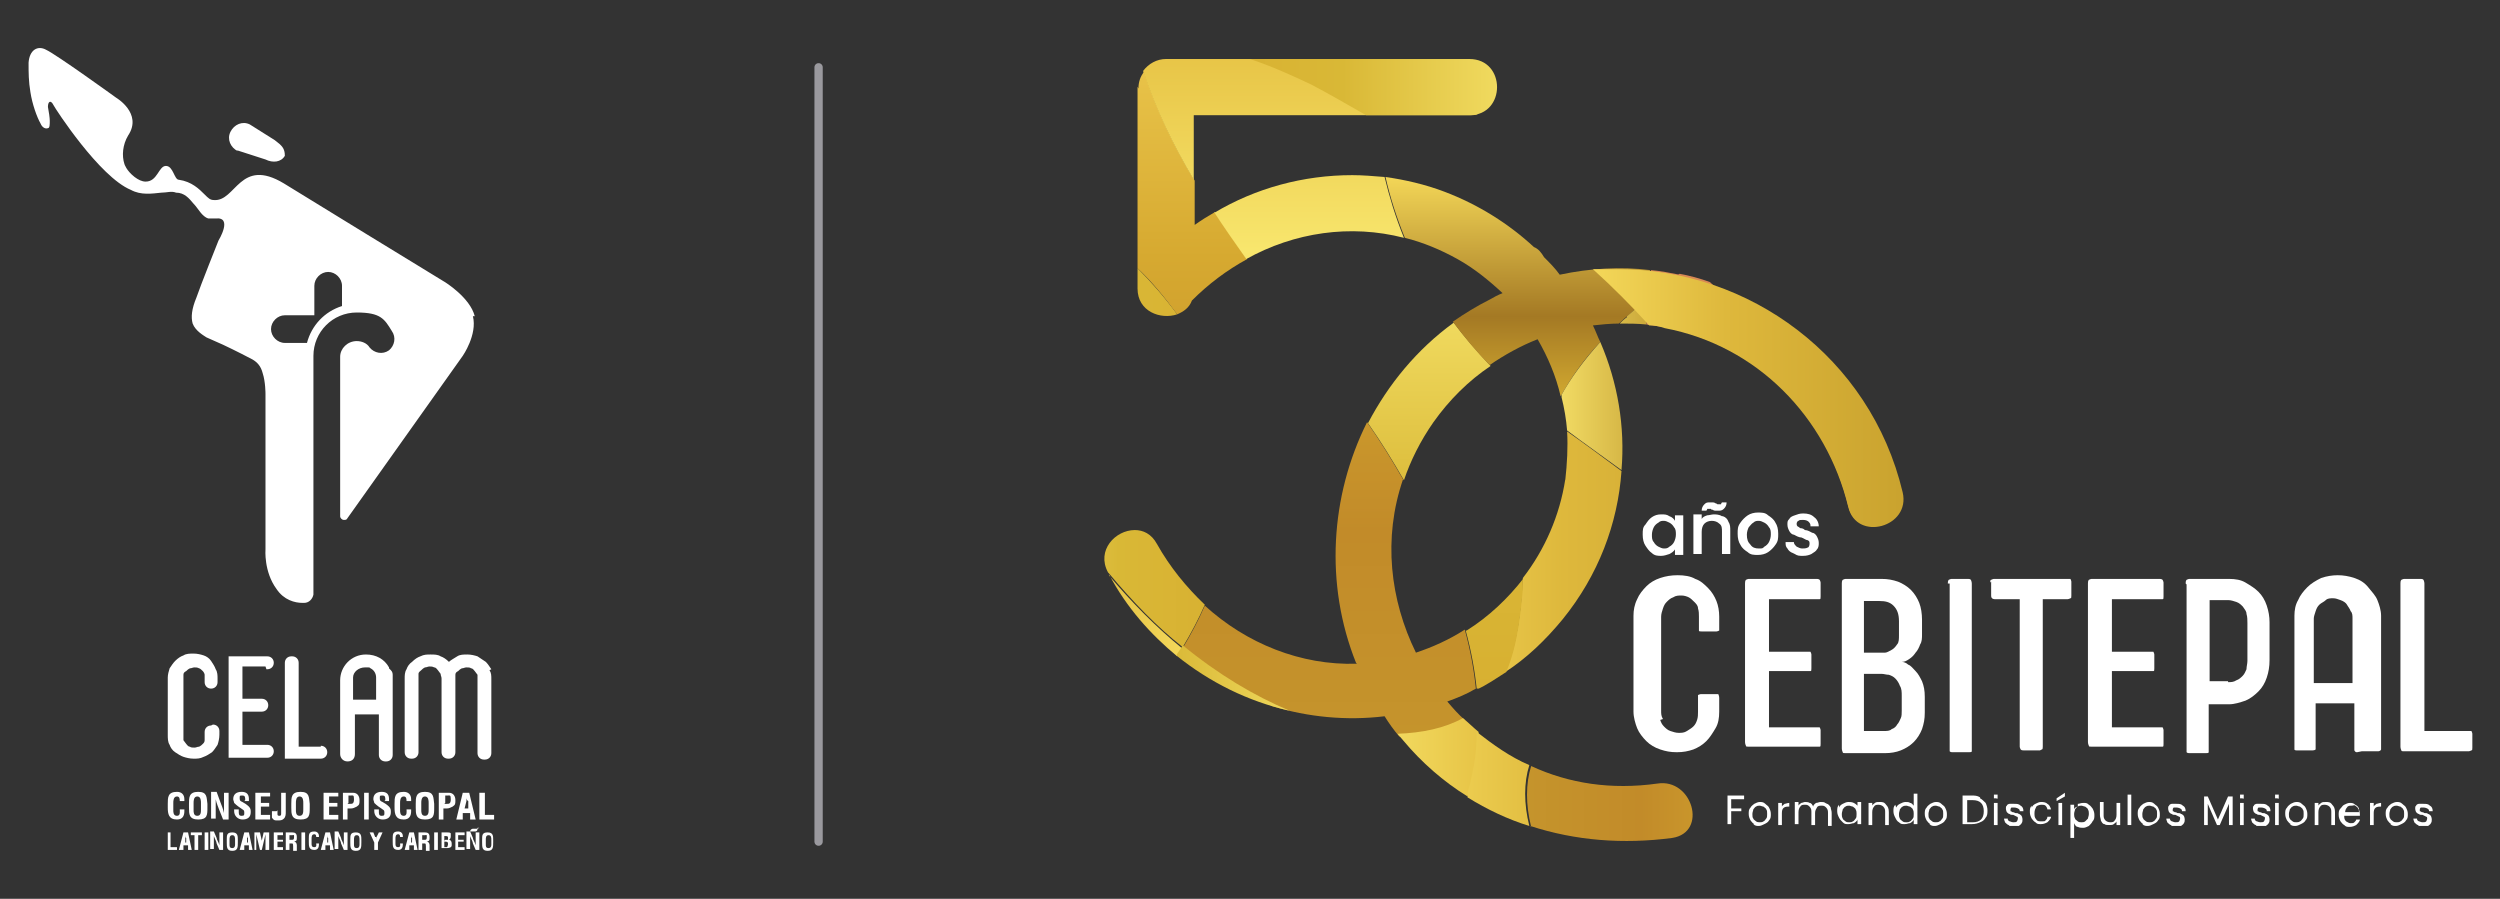 <?xml version="1.0" encoding="UTF-8"?>
<svg xmlns="http://www.w3.org/2000/svg" version="1.1" xmlns:xlink="http://www.w3.org/1999/xlink" viewBox="0 0 271.2 97.5">
  <rect x="0" y="0" width="271.2" height="97.5" fill="#333333" stroke="none"/>
  <defs>
    <style>
      .cls-1 {
        fill: url(#Degradado_sin_nombre_6);
      }

      .cls-2 {
        fill: #d88954;
      }

      .cls-3 {
        clip-path: url(#clippath-6);
      }

      .cls-4 {
        clip-path: url(#clippath-7);
      }

      .cls-5 {
        stroke: #9a999e;
        stroke-linecap: round;
        stroke-miterlimit: 10;
        stroke-width: .9px;
      }

      .cls-5, .cls-6 {
        fill: none;
      }

      .cls-7 {
        clip-path: url(#clippath-4);
      }

      .cls-8 {
        fill: url(#Degradado_sin_nombre_12-3);
      }

      .cls-9 {
        clip-path: url(#clippath-9);
      }

      .cls-10 {
        fill: url(#Degradado_sin_nombre_9-2);
      }

      .cls-11 {
        clip-path: url(#clippath-10);
      }

      .cls-12 {
        fill: #fff;
      }

      .cls-13 {
        clip-path: url(#clippath-11);
      }

      .cls-14 {
        clip-path: url(#clippath-1);
      }

      .cls-15 {
        fill: url(#Degradado_sin_nombre_9-4);
      }

      .cls-16 {
        fill: url(#Degradado_sin_nombre_9-3);
      }

      .cls-17 {
        fill: url(#Degradado_sin_nombre_2);
      }

      .cls-18 {
        clip-path: url(#clippath-5);
      }

      .cls-19 {
        fill: url(#Degradado_sin_nombre_10-2);
      }

      .cls-20 {
        clip-path: url(#clippath-8);
      }

      .cls-21 {
        fill: url(#Degradado_sin_nombre_9);
      }

      .cls-22 {
        clip-path: url(#clippath-3);
      }

      .cls-6 {
        clip-rule: evenodd;
      }

      .cls-23 {
        fill: url(#Degradado_sin_nombre_10);
      }

      .cls-24 {
        fill: url(#Degradado_sin_nombre_12-2);
      }

      .cls-25 {
        clip-path: url(#clippath-2);
      }

      .cls-26 {
        fill: url(#Degradado_sin_nombre_8);
      }

      .cls-27 {
        clip-path: url(#clippath);
      }

      .cls-28 {
        fill: url(#Degradado_sin_nombre_12);
      }
    </style>
    <clipPath id="clippath">
      <path class="cls-6" d="M147.2,72c-6.1.2-12-2.2-16.5-6.3-.7,1.6-1.5,3.1-2.4,4.6,3.2,2.7,6.5,4.8,9.7,6.3,3.9,1.2,8.1,1.6,12.2,1.1.5.8,1,1.5,1.6,2.2,2.7,0,5.2-.7,7.1-1.8-.7-.6-1.3-1.3-1.9-2,1.1-.4,2.1-.8,3.1-1.4-.2-2-.6-4.2-1.2-6.4-1.7,1.1-3.5,1.9-5.3,2.5-2.8-5.7-3.6-12.4-1.4-18.8-1.2-2.1-2.5-4.2-3.9-6.2-4,8-4.6,17.6-1.2,26.1M123.4,9.4v19.7c1.5,1.4,2.9,3.1,4.3,5,.7-.3,1.3-.7,1.6-1.5,1.8-1.8,3.8-3.3,6-4.5-1.2-1.7-2.4-3.4-3.5-5.1-.7.4-1.5.9-2.2,1.4v-4.8c-2.2-3.7-4.1-7.6-5.5-11.8-.4.5-.6,1.1-.6,1.8Z"/>
    </clipPath>
    <linearGradient id="Degradado_sin_nombre_10" data-name="Degradado sin nombre 10" x1="141.8" y1="79.9" x2="141.8" y2="5.7" gradientUnits="userSpaceOnUse">
      <stop offset="0" stop-color="#c5942c"/>
      <stop offset=".3" stop-color="#c28b29"/>
      <stop offset=".7" stop-color="#d6a930"/>
      <stop offset="1" stop-color="#eac54b"/>
    </linearGradient>
    <clipPath id="clippath-1">
      <path class="cls-6" d="M120.3,62.2s0,0,0,0c2.6,3.1,5.2,5.8,8,8,.9-1.5,1.7-3,2.4-4.6-2-1.9-3.8-4.1-5.2-6.6-.6-1.1-1.5-1.5-2.4-1.5-2.1,0-4.2,2.2-2.9,4.6M123.4,31.3c0,2.5,2.5,3.4,4.3,2.8-1.4-1.9-2.8-3.5-4.3-5v2.2Z"/>
    </clipPath>
    <linearGradient id="Degradado_sin_nombre_9" data-name="Degradado sin nombre 9" x1="133.7" y1="49.7" x2="92.5" y2="49.7" gradientUnits="userSpaceOnUse">
      <stop offset="0" stop-color="#d8af31"/>
      <stop offset=".3" stop-color="#d9b836"/>
      <stop offset=".7" stop-color="#f8e66d"/>
      <stop offset="1" stop-color="#e7c446"/>
    </linearGradient>
    <clipPath id="clippath-2">
      <path class="cls-6" d="M120.3,62.3c1.9,3.6,4.5,6.5,7.4,8.9.2-.3.4-.6.5-.9-2.7-2.2-5.4-4.9-8-8"/>
    </clipPath>
    <linearGradient id="Degradado_sin_nombre_12" data-name="Degradado sin nombre 12" x1="128.3" y1="66.7" x2="89.3" y2="66.7" gradientUnits="userSpaceOnUse">
      <stop offset="0" stop-color="#f4d85a"/>
      <stop offset=".3" stop-color="#deb83c"/>
      <stop offset=".7" stop-color="#c9a22e"/>
      <stop offset="1" stop-color="#fcf886"/>
    </linearGradient>
    <clipPath id="clippath-3">
      <path class="cls-6" d="M151.6,79.6c.2.2.4.5.6.7,2,2.4,4.4,4.5,7,6.1.7-2.1,1.1-4.4,1.2-7-.6-.5-1.1-1-1.7-1.5-2,1.1-4.4,1.6-7.1,1.7M127.6,71.1c3.6,2.9,7.8,5,12.3,6-3.8-1.6-7.7-3.9-11.6-7.1-.2.4-.5.7-.7,1.1Z"/>
    </clipPath>
    <linearGradient id="Degradado_sin_nombre_9-2" data-name="Degradado sin nombre 9" x1="112.4" y1="78.2" x2="160.4" y2="78.2" xlink:href="#Degradado_sin_nombre_9"/>
    <clipPath id="clippath-4">
      <path class="cls-6" d="M159.2,86.5c2.1,1.3,4.4,2.4,6.7,3.1-.6-2.4-.6-4.7,0-6.6-2.1-.9-3.9-2.2-5.7-3.6,0,2.6-.5,4.9-1.1,7M169.8,52c-.6,3.9-2.2,7.6-4.6,10.7-.2,3.6-.6,7.1-1.9,10.2,2.3-1.5,4.3-3.4,6.2-5.7,3.9-4.8,6-10.4,6.4-16.1-1.9-1.4-3.9-2.9-5.9-4.3.1,1.7,0,3.5-.2,5.3Z"/>
    </clipPath>
    <linearGradient id="Degradado_sin_nombre_12-2" data-name="Degradado sin nombre 12" x1="152.6" y1="68.2" x2="209.1" y2="68.2" xlink:href="#Degradado_sin_nombre_12"/>
    <clipPath id="clippath-5">
      <path class="cls-6" d="M149.7,6.4h-12.6c4.3.5,8.6,1.2,12.4,2.1,0-.7.1-1.4.2-2.1"/>
    </clipPath>
    <linearGradient id="Degradado_sin_nombre_6" data-name="Degradado sin nombre 6" x1="151.5" y1="7.5" x2="121.9" y2="7.5" gradientUnits="userSpaceOnUse">
      <stop offset="0" stop-color="#f4da41"/>
      <stop offset="1" stop-color="#db3d54"/>
    </linearGradient>
    <clipPath id="clippath-6">
      <path class="cls-6" d="M159,68.4c.6,2.2,1,4.4,1.2,6.4,1.1-.5,2.1-1.2,3.2-1.9,1.3-3.1,1.6-6.6,1.9-10.2-1.7,2.2-3.8,4.2-6.2,5.7M148.4,45.9c1.4,2,2.7,4.1,3.9,6.2.7-2.1,1.8-4.3,3.2-6.3,1.7-2.4,3.8-4.5,6.2-6.1-1.5-1.6-2.8-3.1-4-4.7-4,2.9-7.1,6.7-9.3,10.9ZM131.7,23c1.1,1.7,2.3,3.4,3.5,5.1,5.2-2.9,11.3-3.8,17.1-2.3-.9-2.2-1.6-4.5-2.1-6.6-1.2-.1-2.4-.2-3.5-.2-5.3,0-10.5,1.4-15,4.1ZM137,6.4h-10.5c-1,0-1.9.5-2.5,1.3,1.4,4.2,3.3,8.1,5.5,11.8v-7h19.9c0-1.4,0-2.7,0-4-3.9-1-8.1-1.7-12.4-2.1Z"/>
    </clipPath>
    <linearGradient id="Degradado_sin_nombre_9-3" data-name="Degradado sin nombre 9" x1="144.6" y1="77.2" x2="144.6" y2="5.7" xlink:href="#Degradado_sin_nombre_9"/>
    <clipPath id="clippath-7">
      <path class="cls-6" d="M152.4,25.8c2,.5,3.9,1.3,5.7,2.3,1.8,1,3.4,2.3,4.9,3.7-.5.2-.9.4-1.4.7-1.4.7-2.7,1.5-4,2.4,1.2,1.6,2.5,3.2,4,4.7,1.6-1.1,3.4-2.1,5.2-2.8,1.1,1.9,2,4,2.5,6.2,1.1-2,2.5-4,4.3-5.9-.3-.6-.5-1.2-.8-1.8.9-.1,1.9-.2,2.8-.2.3-.2.5-.5.8-.7.7-.6,1.4-1.2,2.1-1.8,0-1.1.2-2.2.5-3.3-3.2-.4-6.5-.2-9.8.5-.5-.7-1.1-1.3-1.7-1.9-.3-.5-.6-.9-1.1-1.1-2.7-2.5-6-4.6-9.7-6-2.1-.8-4.3-1.3-6.4-1.6.5,2.2,1.2,4.4,2.1,6.6M149.4,12.5h10c.3,0,.6,0,.9-.1-3.1-1.6-6.8-2.9-10.9-3.9,0,1.3-.1,2.6,0,4Z"/>
    </clipPath>
    <linearGradient id="Degradado_sin_nombre_8" data-name="Degradado sin nombre 8" x1="164.2" y1="45.4" x2="164.2" y2="8.5" gradientUnits="userSpaceOnUse">
      <stop offset="0" stop-color="#ddb533"/>
      <stop offset=".3" stop-color="#a47924"/>
      <stop offset=".7" stop-color="#f1d456"/>
      <stop offset="1" stop-color="#e1c946"/>
    </linearGradient>
    <clipPath id="clippath-8">
      <path class="cls-6" d="M159.5,6.4h-23.9c2.4.8,4.6,1.8,6.7,2.8,1.9,1,3.8,2.1,5.9,3.3h11.2c4,0,4-6.1,0-6.1"/>
    </clipPath>
    <linearGradient id="Degradado_sin_nombre_9-4" data-name="Degradado sin nombre 9" x1="128.7" y1="9.5" x2="185.3" y2="9.5" xlink:href="#Degradado_sin_nombre_9"/>
    <clipPath id="clippath-9">
      <path class="cls-6" d="M166,89.6c4.9,1.6,10.1,2,15.4,1.3,3.9-.6,2.2-6.5-1.6-5.9-5,.7-9.6,0-13.7-1.9-.6,1.9-.6,4.2,0,6.6"/>
    </clipPath>
    <linearGradient id="Degradado_sin_nombre_10-2" data-name="Degradado sin nombre 10" x1="165.7" y1="87.3" x2="206.7" y2="87.3" xlink:href="#Degradado_sin_nombre_10"/>
    <clipPath id="clippath-10">
      <path class="cls-6" d="M169.4,43.1c.3,1.2.5,2.4.6,3.6,2,1.5,4,2.9,5.9,4.3.4-4.7-.4-9.5-2.3-13.9-1.8,2-3.2,3.9-4.3,5.9M176.5,34.4c-.3.2-.6.5-.8.7,1,0,1.9,0,2.9.1,0-.9,0-1.8,0-2.7-.7.6-1.4,1.2-2.1,1.8Z"/>
    </clipPath>
    <linearGradient id="Degradado_sin_nombre_2" data-name="Degradado sin nombre 2" x1="168.2" y1="41.8" x2="214" y2="41.8" gradientUnits="userSpaceOnUse">
      <stop offset="0" stop-color="#f6e169"/>
      <stop offset=".3" stop-color="#bf982c"/>
      <stop offset=".7" stop-color="#fbf58e"/>
      <stop offset="1" stop-color="#f1cd52"/>
    </linearGradient>
    <clipPath id="clippath-11">
      <path class="cls-6" d="M172.8,29.2c2.1,1.9,4.1,3.9,6.1,6.1.6,0,1.1.1,1.7.3,10,1.9,17.5,9.6,19.9,19.4.9,3.8,6.8,2.2,5.9-1.6-3.5-14.7-16.7-24.2-30.8-24.2s-1.9,0-2.8.1"/>
    </clipPath>
    <linearGradient id="Degradado_sin_nombre_12-3" data-name="Degradado sin nombre 12" x1="172.4" y1="43.9" x2="221.9" y2="43.9" xlink:href="#Degradado_sin_nombre_12"/>
  </defs>
  <!-- Generator: Adobe Illustrator 28.7.1, SVG Export Plug-In . SVG Version: 1.2.0 Build 142)  -->
  <g>
    <g id="Capa_1">
      <g>
        <path class="cls-12" d="M25.7,16.3l3.1,1c.8.4,1.7.3,2.1-.4,0-.8-.3-1.1-1.1-1.7l-2.7-1.7c-.8-.4-1.7,0-2.1.8-.4.8,0,1.7.8,2.1"/>
        <path class="cls-12" d="M37.1,33.2c-1.9.6-3.3,2.1-3.8,4h-2.4c-.8,0-1.5-.7-1.5-1.5s.7-1.5,1.5-1.5h3.2c0,0,0-.1,0-.2v-3c0-.8.7-1.5,1.5-1.5s1.5.7,1.5,1.5v2.1ZM51.5,34.3c-.5-2-3.2-3.7-3.4-3.8-2.8-1.7-13.4-8.2-17.3-10.6-4.8-2.9-5.2,2-7.6,1.8-.4,0-.6-.2-1-.6-.6-.6-1.4-1.4-2.8-1.6,0,0,0,0,0,0-.5,0-.6-1.5-1.4-1.5s-.9,1.7-2.2,1.7c-.4,0-.8-.2-1.2-.5-.9-.7-1.1-1.4-1.1-1.4-.3-.9-.2-2.1.4-3.1,1.6-2.4-1.3-4.1-1.3-4.1,0,0-6.5-4.7-7.6-5.2-.9-.5-1.8,0-1.9,1.4,0,1.1,0,2,.2,3.2.2,1.3.7,2.7,1.1,3.4.2.5.6.6.8.5.2,0,.2-.4.2-.8,0-.3-.1-1-.2-1.5,0-.6.3-.8.6-.2.2.4,5,7.8,8.4,9.2,1.1.6,2.3.4,3.3.3.6,0,1.1-.2,1.6,0h0c.9,0,1.4.6,1.9,1.2.5.5.9,1.4,1.6,1.6.2,0,.5,0,.8,0,1.9-.2.3,2.4.3,2.4,0,0-2,5-2.4,6.2-.5,1.2-.6,2.1-.4,2.8.3.8,1.2,1.3,1.5,1.5,1.1.5,1.8.8,1.8.8,0,0,1.5.7,3.2,1.6.5.3.9.7,1.1,1.5.3.9.3,2.2.3,2.2v16.9s-.2,2.4,1.2,4.3c.8,1.2,2,1.5,2.8,1.5,0,0,.1,0,.2,0,.5,0,.9-.4,1-.9,0,0,0,0,0,0h0s0,0,0,0,0,0,0,0v-25.9c0-2.6,2.1-4.7,4.7-4.7s3,.7,3.8,2c.5.7.3,1.6-.3,2.1-.7.5-1.6.3-2.1-.3-.3-.5-.9-.7-1.4-.7-1,0-1.8.8-1.8,1.7v17.3h0s0,0,0,0c0,.2.2.4.4.4s.3,0,.4-.2h0s12.5-17.6,12.5-17.6c0,0,1.6-2.3,1.1-4.3Z"/>
        <path class="cls-12" d="M53.3,72.6c-.2-.3-.4-.6-.6-.8-.3-.2-.6-.4-.9-.6-.3-.1-.7-.2-1.1-.2s-.8,0-1.1.2c-.3.2-.7.4-.9.6-.3-.3-.6-.5-.9-.6-.3-.2-.7-.2-1.1-.2s-.7,0-1.1.2c-.3.1-.6.3-.9.6-.3.2-.5.5-.6.8-.2.3-.2.7-.2,1v8c0,.4.3.7.7.7h.1c.4,0,.7-.3.7-.7v-8c0-.2,0-.3,0-.5,0-.2.2-.3.3-.4.1-.1.2-.2.4-.3.2,0,.3-.1.5-.1s.3,0,.5.1c.2,0,.3.2.4.3.1.1.2.3.3.4,0,.2.1.3.1.5v8c0,.4.3.7.7.7h.1c.4,0,.7-.3.7-.7v-.8h0s0-7.1,0-7.1c0-.2,0-.3,0-.5,0-.2.1-.3.3-.4.1-.1.2-.2.4-.3.2,0,.3-.1.5-.1s.4,0,.5.1c.2,0,.3.2.4.3.1.1.2.3.3.4,0,.2,0,.3,0,.5v8c0,.4.3.7.7.7h.1c.4,0,.7-.3.7-.7v-8c0-.4,0-.7-.2-1"/>
        <path class="cls-12" d="M28.9,72.6s0,0,0,0h.1c.4,0,.7-.3.7-.7s-.3-.7-.7-.7h-4c0,0-.1,0-.2,0,0,0,0,.1,0,.2v10.6c0,0,0,.2,0,.2,0,0,.1,0,.2,0h4c.4,0,.7-.3.7-.7s-.3-.7-.7-.7h-2.7v-3.6h2.1c.4,0,.7-.3.7-.7s-.3-.7-.7-.7h-2.1v-3.5h2.5Z"/>
        <path class="cls-12" d="M34.8,81h-2.4v-9.1c0-.4-.3-.7-.7-.7h-.1c-.4,0-.7.3-.7.7v10.2c0,0,0,.2,0,.2,0,0,.1,0,.2,0h3.7c.4,0,.7-.3.7-.7s-.3-.7-.7-.7"/>
        <path class="cls-12" d="M22.9,78.7h0c-.4,0-.7.3-.7.7h0s0,0,0,.1v.3c0,.2,0,.3,0,.5,0,.2-.1.3-.2.4-.1.1-.2.2-.4.3-.2,0-.3.1-.5.1s-.4,0-.5-.1c-.2,0-.3-.2-.4-.3-.1-.1-.2-.3-.3-.4,0-.2,0-.3,0-.5v-6.1c0-.2,0-.3,0-.5,0-.2.1-.3.3-.4.1-.1.2-.2.4-.3.2,0,.3-.1.5-.1s.3,0,.5.1c.1,0,.3.2.4.3.1.1.2.3.2.4,0,.2,0,.3,0,.5v.3c0,.4.3.7.7.7h0c.4,0,.7-.3.7-.7h0c0,0,0,0,0-.2v-.2c0-.3,0-.7-.2-1-.1-.3-.3-.6-.5-.9-.2-.3-.5-.5-.8-.6-.3-.1-.7-.2-1.1-.2s-.8,0-1.1.2c-.3.1-.6.3-.9.6-.2.2-.4.5-.6.8-.1.3-.2.7-.2,1v6.2c0,.4,0,.8.2,1.1.1.3.3.6.6.8.3.2.6.4.9.5.3.1.7.2,1.1.2s.7,0,1.1-.2c.3-.1.6-.3.9-.5.2-.2.4-.5.6-.8.1-.3.2-.7.2-1.1v-.4s0,0,0,0h0c0-.4-.3-.7-.7-.7"/>
        <path class="cls-12" d="M38.3,75.9v-2.3s0,0,0-.1c0,0,0,0,0,0,0-.6.6-1.1,1.3-1.1s.4,0,.6.1c.4.2.6.6.6,1v2.4h-2.6ZM42.2,72.5s0,0,0-.1c0,0,0,0,0,0,0,0,0,0,0,0-.5-.9-1.4-1.4-2.5-1.4-1.6,0-2.8,1.3-2.8,2.8v8c0,.4.3.8.8.8s.8-.3.8-.8v-4.3h2.6v3.5c0,.9,0,.9,0,.9h0c0,.4.3.7.7.7h.1c.4,0,.7-.3.7-.7v-7.9s0,0,0-.1c0-.2,0-.4,0-.6,0-.2,0-.4-.2-.6Z"/>
        <path class="cls-12" d="M20,87.8c0,0,0,.1,0,.2,0,.5-.2.9-.8.9-.9,0-1-.6-1-1.3v-.4c0-.7,0-1.3,1-1.3.5,0,.8.3.8.8,0,0,0,.1,0,.2h-.5c0-.2,0-.5-.3-.5-.4,0-.4.5-.4.7v.8c0,.2,0,.6.4.6s.3-.5.3-.7h.6Z"/>
        <path class="cls-12" d="M21,87.9c0,.2,0,.6.4.6s.4-.4.4-.7v-.7c0-.2,0-.7-.4-.7s-.4.5-.4.7v.8ZM20.5,87.2c0-.7,0-1.3,1-1.3s.9.6,1,1.3v.4c0,.8,0,1.3-1,1.3s-1-.6-1-1.3v-.4Z"/>
        <path class="cls-12" d="M24.3,86h.5v2.9h-.6l-.4-1c-.1-.3-.3-.7-.4-1.2h0c0,.2,0,.5,0,.8,0,.3,0,.6,0,.8v.5h-.5v-2.9h.6l.4,1.1c.1.3.3.7.4,1.2h0c0-.3,0-.5,0-.8,0-.3,0-.6,0-.8v-.6Z"/>
        <path class="cls-12" d="M26.6,86.8c0-.3,0-.5-.3-.5s-.3,0-.3.3.1.3.3.4c.2.1.5.3.7.5.2.2.2.4.2.6,0,.6-.4.8-.9.8s-.9-.4-.9-.9v-.2h.5v.2c0,.3,0,.5.3.5s.3-.1.3-.3,0-.3-.2-.4c-.3-.2-.6-.4-.9-.7,0-.1-.1-.3-.1-.4,0-.5.3-.8.9-.8.9,0,.8.7.8,1h-.5Z"/>
        <polygon class="cls-12" points="27.7 88.9 27.7 86 29.3 86 29.3 86.4 28.3 86.4 28.3 87.1 29.2 87.1 29.2 87.5 28.3 87.5 28.3 88.4 29.3 88.4 29.3 88.9 27.7 88.9"/>
        <path class="cls-12" d="M30.1,87.9v.4c0,.1,0,.2.2.2.2,0,.2-.1.2-.3v-2.2h.5v2.1c0,.2,0,.5-.2.7-.2.2-.4.2-.7.2s-.4,0-.6-.3c0-.1,0-.4,0-.7h.5Z"/>
        <path class="cls-12" d="M32.1,87.9c0,.2,0,.6.4.6s.4-.4.4-.7v-.7c0-.2,0-.7-.4-.7s-.4.5-.4.7v.8ZM31.6,87.2c0-.7,0-1.3,1-1.3s.9.6,1,1.3v.4c0,.8,0,1.3-1,1.3s-1-.6-1-1.3v-.4Z"/>
        <polygon class="cls-12" points="35.1 88.9 35.1 86 36.7 86 36.7 86.4 35.7 86.4 35.7 87.1 36.6 87.1 36.6 87.5 35.7 87.5 35.7 88.4 36.7 88.4 36.7 88.9 35.1 88.9"/>
        <path class="cls-12" d="M37.7,87.2h.3c.2,0,.4,0,.4-.5s-.1-.4-.4-.4h-.2v.8ZM37.2,88.9v-2.9h1.1c.5,0,.7.4.7.8s0,.5-.3.7c-.2.1-.4.2-.6.2h-.4v1.2h-.5Z"/>
        <rect class="cls-12" x="39.5" y="86" width=".5" height="2.9"/>
        <path class="cls-12" d="M41.8,86.8c0-.3,0-.5-.3-.5s-.3,0-.3.3.1.3.3.4c.2.1.5.3.7.5.2.2.2.4.2.6,0,.6-.4.8-.9.8s-.9-.4-.9-.9v-.2h.5v.2c0,.3,0,.5.3.5s.3-.1.3-.3,0-.3-.2-.4c-.3-.2-.6-.4-.9-.7,0-.1-.1-.3-.1-.4,0-.5.3-.8.9-.8.9,0,.8.7.8,1h-.5Z"/>
        <path class="cls-12" d="M44.6,87.8c0,0,0,.1,0,.2,0,.5-.2.9-.8.9-.9,0-1-.6-1-1.3v-.4c0-.7,0-1.3,1-1.3.5,0,.8.3.8.8,0,0,0,.1,0,.2h-.5c0-.2,0-.5-.3-.5-.4,0-.4.5-.4.7v.8c0,.2,0,.6.4.6s.3-.5.3-.7h.6Z"/>
        <path class="cls-12" d="M45.7,87.9c0,.2,0,.6.4.6s.4-.4.4-.7v-.7c0-.2,0-.7-.4-.7s-.4.5-.4.7v.8ZM45.1,87.2c0-.7,0-1.3,1-1.3s.9.6,1,1.3v.4c0,.8,0,1.3-1,1.3s-1-.6-1-1.3v-.4Z"/>
        <path class="cls-12" d="M48.2,87.2h.3c.2,0,.4,0,.4-.5s-.1-.4-.4-.4h-.2v.8ZM47.6,88.9v-2.9h1.1c.5,0,.7.4.7.8s0,.5-.3.7c-.2.1-.4.2-.6.2h-.4v1.2h-.5Z"/>
        <path class="cls-12" d="M50.3,87.7h.5v-.8c-.2-.1-.2-.3-.2-.4,0,0,0-.1,0-.2h0c0,0,0,.1,0,.2,0,.1,0,.3,0,.4l-.2.8ZM49.5,88.9l.7-2.9h.7l.7,2.9h-.6v-.7h-.8v.7h-.7Z"/>
        <polygon class="cls-12" points="52 88.9 52 86 52.6 86 52.6 88.4 53.6 88.4 53.6 88.9 52 88.9"/>
        <polygon class="cls-12" points="18.2 90.3 18.2 92.2 19.2 92.2 19.2 91.9 18.5 91.9 18.5 90.3 18.2 90.3"/>
        <path class="cls-12" d="M19.9,91.4h.3v-.5c-.1,0-.1-.2-.1-.3,0,0,0,0,0-.1h0s0,0,0,.1c0,0,0,.2,0,.3v.5ZM19.4,92.2l.5-1.9h.5l.4,1.9h-.4v-.5h-.5v.5h-.5Z"/>
        <polygon class="cls-12" points="20.7 90.3 20.7 90.6 21.1 90.6 21.1 92.2 21.5 92.2 21.5 90.6 21.9 90.6 21.9 90.3 20.7 90.3"/>
        <rect class="cls-12" x="22.2" y="90.3" width=".4" height="1.9"/>
        <path class="cls-12" d="M23.8,90.3h.4v1.9h-.4l-.3-.7c0-.2-.2-.5-.3-.8h0c0,.2,0,.3,0,.5,0,.2,0,.4,0,.5v.4h-.4v-1.9h.4l.3.7c0,.2.2.4.3.8h0c0-.2,0-.4,0-.5,0-.2,0-.4,0-.5v-.4Z"/>
        <path class="cls-12" d="M24.9,91.6c0,.2,0,.4.3.4s.3-.3.3-.4v-.5c0-.2,0-.5-.3-.5s-.3.3-.3.5v.5ZM24.6,91.1c0-.5,0-.8.6-.8s.6.4.6.8v.3c0,.5,0,.9-.6.9s-.6-.4-.6-.9v-.3Z"/>
        <path class="cls-12" d="M26.6,91.4h.3v-.5c-.1,0-.1-.2-.1-.3,0,0,0,0,0-.1h0s0,0,0,.1c0,0,0,.2,0,.3v.5ZM26,92.2l.5-1.9h.5l.4,1.9h-.4v-.5h-.5v.5h-.5Z"/>
        <path class="cls-12" d="M28,92.2h-.4v-1.9h.6l.2.9c0,.1,0,.3,0,.4h0c0-.2,0-.3,0-.4l.2-.9h.6v1.9h-.4v-.6c0-.4,0-.8,0-1.1h0l-.4,1.7h-.2l-.4-1.7h0c0,.4,0,.8,0,1.1v.6Z"/>
        <polygon class="cls-12" points="29.7 90.3 29.7 92.2 30.7 92.2 30.7 91.9 30.1 91.9 30.1 91.3 30.7 91.3 30.7 91.1 30.1 91.1 30.1 90.6 30.7 90.6 30.7 90.3 29.7 90.3"/>
        <path class="cls-12" d="M31.4,91.1h.3c.1,0,.2,0,.2-.3s0-.2-.2-.2h-.3v.5ZM31.4,91.4v.8h-.4v-1.9h.7c.3,0,.5.1.5.5s0,.4-.3.5h0c.2,0,.3.2.3.4s0,.5,0,.6h0s-.4,0-.4,0c0-.1,0-.4,0-.5,0-.1,0-.3-.1-.3,0,0-.2,0-.3,0h0Z"/>
        <rect class="cls-12" x="32.7" y="90.3" width=".4" height="1.9"/>
        <path class="cls-12" d="M34.6,91.5s0,0,0,.1c0,.3-.1.6-.5.6-.6,0-.6-.4-.6-.9v-.3c0-.5,0-.8.6-.8.3,0,.5.2.5.5,0,0,0,0,0,.1h-.3c0-.1,0-.3-.2-.3-.3,0-.3.3-.3.5v.5c0,.2,0,.4.3.4s.2-.3.2-.4h.4Z"/>
        <path class="cls-12" d="M35.3,91.4h.3v-.5c-.1,0-.1-.2-.1-.3,0,0,0,0,0-.1h0s0,0,0,.1c0,0,0,.2,0,.3v.5ZM34.8,92.2l.5-1.9h.5l.4,1.9h-.4v-.5h-.5v.5h-.5Z"/>
        <path class="cls-12" d="M37.3,90.3h.4v1.9h-.4l-.3-.7c0-.2-.2-.5-.3-.8h0c0,.2,0,.3,0,.5,0,.2,0,.4,0,.5v.4h-.4v-1.9h.4l.3.7c0,.2.2.4.3.8h0c0-.2,0-.4,0-.5,0-.2,0-.4,0-.5v-.4Z"/>
        <path class="cls-12" d="M38.4,91.6c0,.2,0,.4.3.4s.3-.3.3-.4v-.5c0-.2,0-.5-.3-.5s-.3.3-.3.5v.5ZM38,91.1c0-.5,0-.8.6-.8s.6.4.6.8v.3c0,.5,0,.9-.6.9s-.6-.4-.6-.9v-.3Z"/>
        <path class="cls-12" d="M40.8,90.8c0,0,0,.2,0,.3h0c0-.1,0-.3.1-.4l.2-.4h.4l-.5,1.1v.8h-.4v-.8l-.5-1.1h.4l.2.5Z"/>
        <path class="cls-12" d="M43.7,91.5s0,0,0,.1c0,.3-.1.6-.5.6-.6,0-.6-.4-.6-.9v-.3c0-.5,0-.8.6-.8.3,0,.5.2.5.5,0,0,0,0,0,.1h-.3c0-.1,0-.3-.2-.3-.3,0-.3.3-.3.5v.5c0,.2,0,.4.3.4s.2-.3.2-.4h.4Z"/>
        <path class="cls-12" d="M44.4,91.4h.3v-.5c-.1,0-.1-.2-.1-.3,0,0,0,0,0-.1h0s0,0,0,.1c0,0,0,.2,0,.3v.5ZM43.9,92.2l.5-1.9h.5l.4,1.9h-.4v-.5h-.5v.5h-.5Z"/>
        <path class="cls-12" d="M45.8,91.1h.3c.1,0,.2,0,.2-.3s0-.2-.2-.2h-.3v.5ZM45.8,91.4v.8h-.4v-1.9h.7c.3,0,.5.1.5.5s0,.4-.3.5h0c.2,0,.3.2.3.4s0,.5,0,.6h0s-.4,0-.4,0c0-.1,0-.4,0-.5,0-.1,0-.3-.1-.3,0,0-.2,0-.3,0h0Z"/>
        <rect class="cls-12" x="47.1" y="90.3" width=".4" height="1.9"/>
        <path class="cls-12" d="M48.3,91.9c0,0,.1,0,.2,0,0,0,.1-.2.1-.3,0-.2,0-.3-.3-.3h-.1v.6h0ZM48.3,91.1c0,0,.2,0,.3,0,0,0,0-.1,0-.2,0-.1,0-.2-.2-.2h-.2v.5h0ZM47.9,92.2v-1.9h.6c.2,0,.3,0,.4.1,0,.1,0,.2,0,.3s0,.3-.2.4h0c.2,0,.3.2.3.4s0,.2,0,.2c0,.2-.2.3-.5.3h-.6Z"/>
        <polygon class="cls-12" points="49.4 90.3 49.4 92.2 50.4 92.2 50.4 91.9 49.7 91.9 49.7 91.3 50.3 91.3 50.3 91.1 49.7 91.1 49.7 90.6 50.4 90.6 50.4 90.3 49.4 90.3"/>
        <path class="cls-12" d="M51.8,89.9c0,.3-.2.3-.3.3s-.2,0-.2,0c0,0,0,0-.1,0s0,0,0,0c0,0,0,0,0,0h-.2c0-.2.2-.3.3-.3s.1,0,.2,0c0,0,.1,0,.2,0,0,0,.1,0,.1-.1h.2ZM51.6,90.3h.4v1.9h-.4l-.3-.7c0-.2-.2-.5-.3-.8h0c0,.2,0,.3,0,.5,0,.2,0,.4,0,.5v.4h-.4v-1.9h.4l.3.7c0,.2.2.4.3.8h0c0-.2,0-.4,0-.5,0-.2,0-.4,0-.5v-.4Z"/>
        <path class="cls-12" d="M52.7,91.6c0,.2,0,.4.3.4s.3-.3.3-.4v-.5c0-.2,0-.5-.3-.5s-.3.3-.3.5v.5ZM52.3,91.1c0-.5,0-.8.6-.8s.6.4.6.8v.3c0,.5,0,.9-.6.9s-.6-.4-.6-.9v-.3Z"/>
        <path class="cls-2" d="M178.6,32.6c0-1.1.2-2.2.5-3.3,1.1.1,2.1.3,3.1.5-1.2.9-2.4,1.8-3.6,2.8"/>
        <g class="cls-27">
          <rect class="cls-23" x="123.4" y="7.7" width="36.8" height="72.2"/>
        </g>
        <g class="cls-14">
          <rect class="cls-21" x="119" y="29.1" width="11.8" height="41.2"/>
        </g>
        <g class="cls-25">
          <rect class="cls-28" x="120.3" y="62.3" width="8" height="8.9"/>
        </g>
        <g class="cls-22">
          <rect class="cls-10" x="127.6" y="70" width="32.8" height="16.5"/>
        </g>
        <g class="cls-7">
          <rect class="cls-24" x="159.2" y="46.7" width="16.7" height="42.9"/>
        </g>
        <g class="cls-18">
          <rect class="cls-1" x="137" y="6.4" width="12.6" height="2.1"/>
        </g>
        <g class="cls-3">
          <rect class="cls-16" x="124" y="6.4" width="41.2" height="68.3"/>
        </g>
        <g class="cls-4">
          <rect class="cls-26" x="149.4" y="8.5" width="29.7" height="34.5"/>
        </g>
        <g class="cls-20">
          <rect class="cls-15" x="135.6" y="6.4" width="27.8" height="6.1"/>
        </g>
        <g class="cls-9">
          <rect class="cls-19" x="165.4" y="83" width="19.9" height="8.6"/>
        </g>
        <g class="cls-11">
          <rect class="cls-17" x="169.4" y="32.6" width="9.3" height="18.5"/>
        </g>
        <path class="cls-2" d="M178.6,35.2c0-.9,0-1.8,0-2.7,1.2-1,2.4-1.9,3.6-2.8,1.1.2,2.2.5,3.3.9,7.4,7.1,14.6,15.7,19.9,25.7-1.6,1.3-4.3,1.1-4.9-1.4-2.3-9.8-9.9-17.5-19.9-19.4-.7-.1-1.3-.2-2-.3"/>
        <g class="cls-13">
          <rect class="cls-8" x="172.8" y="29.1" width="34.5" height="29.7"/>
        </g>
        <path class="cls-12" d="M189.2,86.4v.3h-1.4v1h1.1v.3h-1.1v1.4h-.4v-3.1h1.8Z"/>
        <path class="cls-12" d="M190.3,89.4c-.2-.1-.3-.3-.4-.4-.1-.2-.2-.4-.2-.7s0-.5.2-.7c.1-.2.3-.3.4-.4.2-.1.4-.2.6-.2s.4,0,.6.2.3.2.4.4c.1.2.2.4.2.7s0,.5-.2.7c-.1.2-.3.3-.5.4s-.4.2-.6.2-.4,0-.6-.2ZM191.3,89.1c.1,0,.2-.2.3-.3s.1-.3.1-.5,0-.4-.1-.5c0-.1-.2-.2-.3-.3-.1,0-.3-.1-.4-.1s-.3,0-.4.1c-.1,0-.2.2-.3.3,0,.1-.1.3-.1.5s0,.4.1.5c0,.1.2.2.3.3s.3.1.4.1.3,0,.4-.1Z"/>
        <path class="cls-12" d="M193.6,87.2c.1,0,.3-.1.5-.1v.4h-.1c-.5,0-.7.2-.7.7v1.3h-.4v-2.4h.4v.4c0-.1.2-.2.3-.3Z"/>
        <path class="cls-12" d="M198.2,87.2c.1,0,.3.2.4.4,0,.2.1.3.1.6v1.4h-.4v-1.4c0-.2,0-.4-.2-.6s-.3-.2-.5-.2-.4,0-.5.2-.2.3-.2.6v1.3h-.4v-1.4c0-.2,0-.4-.2-.6s-.3-.2-.5-.2-.4,0-.5.2c-.1.1-.2.3-.2.6v1.3h-.4v-2.4h.4v.4c0-.1.2-.2.3-.3.1,0,.3-.1.4-.1s.4,0,.5.1c.2,0,.3.2.4.4,0-.2.2-.3.3-.4.2,0,.3-.1.5-.1s.4,0,.5.1Z"/>
        <path class="cls-12" d="M199.5,87.6c.1-.2.2-.3.4-.4.2-.1.4-.2.6-.2s.4,0,.6.1.3.2.4.3v-.4h.4v2.4h-.4v-.5c0,.1-.2.3-.4.4-.2,0-.3.1-.6.1s-.4,0-.6-.2-.3-.3-.4-.5-.2-.4-.2-.7,0-.5.2-.7ZM201.3,87.8c0-.1-.2-.2-.3-.3-.1,0-.3-.1-.4-.1s-.3,0-.4.1c-.1,0-.2.2-.3.3,0,.1-.1.3-.1.5s0,.3.1.5c0,.1.2.2.3.3s.3.1.4.1.3,0,.4-.1c.1,0,.2-.2.3-.3s.1-.3.1-.5,0-.3-.1-.5Z"/>
        <path class="cls-12" d="M204.6,87.3c.2.2.3.4.3.8v1.4h-.4v-1.4c0-.2,0-.4-.2-.6-.1-.1-.3-.2-.5-.2s-.4,0-.5.2c-.1.1-.2.3-.2.6v1.4h-.4v-2.4h.4v.3c0-.1.2-.2.3-.3s.3-.1.5-.1c.3,0,.5,0,.7.3Z"/>
        <path class="cls-12" d="M205.7,87.6c.1-.2.2-.3.4-.4.2-.1.4-.2.6-.2s.4,0,.5.1c.2,0,.3.2.4.3v-1.3h.4v3.3h-.4v-.5c0,.1-.2.3-.4.4-.2,0-.3.1-.6.1s-.4,0-.6-.2c-.2-.1-.3-.3-.4-.5s-.2-.4-.2-.7,0-.5.2-.7ZM207.5,87.8c0-.1-.2-.2-.3-.3-.1,0-.3-.1-.4-.1s-.3,0-.4.1c-.1,0-.2.2-.3.3,0,.1-.1.3-.1.5s0,.3.1.5c0,.1.2.2.3.3s.3.1.4.1.3,0,.4-.1c.1,0,.2-.2.3-.3s.1-.3.1-.5,0-.3-.1-.5Z"/>
        <g>
          <path class="cls-12" d="M209.4,89.4c-.2-.1-.3-.3-.4-.4-.1-.2-.2-.4-.2-.7s0-.5.2-.7c.1-.2.3-.3.4-.4.2-.1.4-.2.6-.2s.4,0,.6.2.3.2.4.4c.1.2.2.4.2.7s0,.5-.2.7c-.1.2-.3.3-.5.4s-.4.2-.6.2-.4,0-.6-.2ZM210.4,89.1c.1,0,.2-.2.3-.3s.1-.3.1-.5,0-.4-.1-.5c0-.1-.2-.2-.3-.3-.1,0-.3-.1-.4-.1s-.3,0-.4.1c-.1,0-.2.2-.3.3,0,.1-.1.3-.1.5s0,.4.1.5c0,.1.2.2.3.3s.3.1.4.1.3,0,.4-.1Z"/>
          <path class="cls-12" d="M214.8,86.6c.2.1.4.3.6.5.1.2.2.5.2.8s0,.6-.2.8c-.1.2-.3.4-.6.5-.2.1-.5.2-.9.2h-1v-3.1h1c.3,0,.6,0,.9.2ZM214.9,88.9c.2-.2.3-.5.3-.9s-.1-.7-.3-.9c-.2-.2-.5-.3-.9-.3h-.6v2.4h.6c.4,0,.7-.1.9-.3Z"/>
        </g>
        <path class="cls-12" d="M216.3,86.6c0,0,0-.1,0-.2s0-.1,0-.2c0,0,.1,0,.2,0s.1,0,.2,0c0,0,0,.1,0,.2s0,.1,0,.2-.1,0-.2,0-.1,0-.2,0ZM216.7,87.1v2.4h-.4v-2.4h.4Z"/>
        <path class="cls-12" d="M217.9,89.5c-.1,0-.3-.2-.4-.3,0-.1-.1-.2-.1-.4h.4c0,.1,0,.2.2.3.1,0,.2.1.4.1s.3,0,.4-.1c0,0,.1-.2.1-.3s0-.2-.1-.2c0,0-.2-.1-.4-.2-.2,0-.3,0-.4-.1-.1,0-.2-.1-.3-.2,0,0-.1-.2-.1-.4s0-.2.1-.3c0-.1.2-.2.3-.2.1,0,.3,0,.5,0,.3,0,.5,0,.7.2.2.1.3.3.3.6h-.4c0-.1,0-.2-.2-.3,0,0-.2-.1-.4-.1s-.3,0-.3,0-.1.1-.1.2,0,.1,0,.2c0,0,.1,0,.2.1,0,0,.2,0,.3.1.2,0,.3,0,.4.1.1,0,.2.1.3.2,0,0,.1.2.1.4,0,.1,0,.3-.1.4,0,.1-.2.2-.3.3-.1,0-.3,0-.5,0s-.4,0-.5,0Z"/>
        <path class="cls-12" d="M220.4,87.6c.1-.2.2-.3.4-.4.2-.1.4-.2.6-.2s.5,0,.7.2c.2.1.3.3.4.6h-.4c0-.1-.1-.3-.2-.4s-.3-.1-.4-.1-.4,0-.6.2c-.1.2-.2.4-.2.7s0,.5.2.7c.1.2.3.2.6.2s.3,0,.4-.1.2-.2.2-.4h.4c0,.2-.2.4-.4.6-.2.1-.4.2-.7.2s-.4,0-.6-.2c-.2-.1-.3-.3-.4-.4-.1-.2-.2-.4-.2-.7s0-.5.2-.7Z"/>
        <path class="cls-12" d="M224,86.4l-.9.5v-.3l.9-.6v.4ZM223.7,87.1v2.4h-.4v-2.4h.4Z"/>
        <path class="cls-12" d="M225.4,87.2c.2,0,.3-.1.6-.1s.4,0,.6.2c.2.1.3.3.4.4.1.2.2.4.2.7s0,.5-.2.7c-.1.2-.2.3-.4.5-.2.1-.4.2-.6.2s-.4,0-.6-.1c-.2,0-.3-.2-.4-.4v1.6h-.4v-3.6h.4v.5c0-.1.2-.3.4-.3ZM226.5,87.8c0-.1-.2-.2-.3-.3-.1,0-.3-.1-.4-.1s-.3,0-.4.1c-.1,0-.2.2-.3.3,0,.1-.1.3-.1.5s0,.3.1.5c0,.1.2.2.3.3s.3.1.4.1.3,0,.4-.1.2-.2.3-.3c0-.1.1-.3.1-.5s0-.3-.1-.5Z"/>
        <path class="cls-12" d="M230,87.1v2.4h-.4v-.4c0,.1-.2.2-.3.3s-.3.1-.5.1-.4,0-.5-.1c-.2,0-.3-.2-.4-.4,0-.2-.1-.3-.1-.6v-1.4h.4v1.4c0,.2,0,.4.2.6.1.1.3.2.5.2s.4,0,.5-.2c.1-.1.2-.3.2-.6v-1.3h.4Z"/>
        <path class="cls-12" d="M231.2,86.2v3.3h-.4v-3.3h.4Z"/>
        <path class="cls-12" d="M232.5,89.4c-.2-.1-.3-.3-.4-.4-.1-.2-.2-.4-.2-.7s0-.5.2-.7c.1-.2.3-.3.4-.4.2-.1.4-.2.6-.2s.4,0,.6.2.3.2.4.4c.1.2.2.4.2.7s0,.5-.2.7c-.1.2-.3.3-.5.4s-.4.2-.6.2-.4,0-.6-.2ZM233.6,89.1c.1,0,.2-.2.3-.3s.1-.3.1-.5,0-.4-.1-.5c0-.1-.2-.2-.3-.3-.1,0-.3-.1-.4-.1s-.3,0-.4.1c-.1,0-.2.2-.3.3,0,.1-.1.3-.1.5s0,.4.1.5c0,.1.2.2.3.3s.3.1.4.1.3,0,.4-.1Z"/>
        <path class="cls-12" d="M235.5,89.5c-.1,0-.3-.2-.4-.3,0-.1-.1-.2-.1-.4h.4c0,.1,0,.2.2.3.1,0,.2.1.4.1s.3,0,.4-.1c0,0,.1-.2.1-.3s0-.2-.1-.2c0,0-.2-.1-.4-.2-.2,0-.3,0-.4-.1-.1,0-.2-.1-.3-.2,0,0-.1-.2-.1-.4s0-.2.1-.3c0-.1.2-.2.3-.2.1,0,.3,0,.5,0,.3,0,.5,0,.7.2.2.1.3.3.3.6h-.4c0-.1,0-.2-.2-.3,0,0-.2-.1-.4-.1s-.3,0-.3,0-.1.1-.1.2,0,.1,0,.2c0,0,.1,0,.2.1,0,0,.2,0,.3.1.2,0,.3,0,.4.1.1,0,.2.1.3.2,0,0,.1.2.1.4,0,.1,0,.3-.1.4,0,.1-.2.2-.3.3-.1,0-.3,0-.5,0s-.4,0-.5,0Z"/>
        <path class="cls-12" d="M242.2,86.4v3.1h-.4v-2.3l-1,2.3h-.3l-1-2.3v2.3h-.4v-3.1h.4l1.1,2.5,1.1-2.5h.4Z"/>
        <path class="cls-12" d="M243,86.6c0,0,0-.1,0-.2s0-.1,0-.2c0,0,.1,0,.2,0s.1,0,.2,0c0,0,0,.1,0,.2s0,.1,0,.2-.1,0-.2,0-.1,0-.2,0ZM243.4,87.1v2.4h-.4v-2.4h.4Z"/>
        <path class="cls-12" d="M244.7,89.5c-.1,0-.3-.2-.4-.3,0-.1-.1-.2-.1-.4h.4c0,.1,0,.2.2.3.1,0,.2.1.4.1s.3,0,.4-.1c0,0,.1-.2.1-.3s0-.2-.1-.2c0,0-.2-.1-.4-.2-.2,0-.3,0-.4-.1-.1,0-.2-.1-.3-.2,0,0-.1-.2-.1-.4s0-.2.1-.3c0-.1.2-.2.3-.2.1,0,.3,0,.5,0,.3,0,.5,0,.7.2.2.1.3.3.3.6h-.4c0-.1,0-.2-.2-.3,0,0-.2-.1-.4-.1s-.3,0-.3,0-.1.1-.1.2,0,.1,0,.2c0,0,.1,0,.2.1,0,0,.2,0,.3.1.2,0,.3,0,.4.1.1,0,.2.1.3.2,0,0,.1.2.1.4,0,.1,0,.3-.1.4,0,.1-.2.2-.3.3-.1,0-.3,0-.5,0s-.4,0-.5,0Z"/>
        <path class="cls-12" d="M246.8,86.6c0,0,0-.1,0-.2s0-.1,0-.2c0,0,.1,0,.2,0s.1,0,.2,0c0,0,0,.1,0,.2s0,.1,0,.2-.1,0-.2,0-.1,0-.2,0ZM247.2,87.1v2.4h-.4v-2.4h.4Z"/>
        <path class="cls-12" d="M248.5,89.4c-.2-.1-.3-.3-.4-.4-.1-.2-.2-.4-.2-.7s0-.5.2-.7c.1-.2.3-.3.4-.4.2-.1.4-.2.6-.2s.4,0,.6.2.3.2.4.4c.1.2.2.4.2.7s0,.5-.2.7c-.1.2-.3.3-.5.4s-.4.2-.6.2-.4,0-.6-.2ZM249.5,89.1c.1,0,.2-.2.3-.3s.1-.3.1-.5,0-.4-.1-.5c0-.1-.2-.2-.3-.3-.1,0-.3-.1-.4-.1s-.3,0-.4.1c-.1,0-.2.2-.3.3,0,.1-.1.3-.1.5s0,.4.1.5c0,.1.2.2.3.3s.3.1.4.1.3,0,.4-.1Z"/>
        <path class="cls-12" d="M253,87.3c.2.2.3.4.3.8v1.4h-.4v-1.4c0-.2,0-.4-.2-.6-.1-.1-.3-.2-.5-.2s-.4,0-.5.2c-.1.1-.2.3-.2.6v1.4h-.4v-2.4h.4v.3c0-.1.2-.2.3-.3s.3-.1.5-.1c.3,0,.5,0,.7.3Z"/>
        <path class="cls-12" d="M256.3,88.5h-2c0,.2,0,.4.2.6.2.1.3.2.5.2s.3,0,.4-.1.2-.2.2-.3h.4c0,.2-.2.4-.4.6-.2.1-.4.2-.7.2s-.4,0-.6-.2c-.2-.1-.3-.3-.4-.4-.1-.2-.2-.4-.2-.7s0-.5.2-.7.2-.3.4-.4c.2-.1.4-.2.6-.2s.4,0,.6.2c.2.1.3.2.4.4,0,.2.1.4.1.6s0,.2,0,.2ZM255.8,87.7c0-.1-.2-.2-.3-.3s-.2,0-.4,0c-.2,0-.4,0-.5.2-.1.1-.2.3-.2.5h1.5c0-.2,0-.3-.1-.4Z"/>
        <path class="cls-12" d="M257.8,87.2c.1,0,.3-.1.5-.1v.4h-.1c-.5,0-.7.2-.7.7v1.3h-.4v-2.4h.4v.4c0-.1.2-.2.3-.3Z"/>
        <path class="cls-12" d="M259.4,89.4c-.2-.1-.3-.3-.4-.4-.1-.2-.2-.4-.2-.7s0-.5.2-.7c.1-.2.3-.3.4-.4.2-.1.4-.2.6-.2s.4,0,.6.2.3.2.4.4c.1.2.2.4.2.7s0,.5-.2.7c-.1.2-.3.3-.5.4s-.4.2-.6.2-.4,0-.6-.2ZM260.4,89.1c.1,0,.2-.2.3-.3s.1-.3.1-.5,0-.4-.1-.5c0-.1-.2-.2-.3-.3-.1,0-.3-.1-.4-.1s-.3,0-.4.1c-.1,0-.2.2-.3.3,0,.1-.1.3-.1.5s0,.4.1.5c0,.1.2.2.3.3s.3.1.4.1.3,0,.4-.1Z"/>
        <path class="cls-12" d="M262.3,89.5c-.1,0-.3-.2-.4-.3,0-.1-.1-.2-.1-.4h.4c0,.1,0,.2.2.3.1,0,.2.1.4.1s.3,0,.4-.1c0,0,.1-.2.1-.3s0-.2-.1-.2c0,0-.2-.1-.4-.2-.2,0-.3,0-.4-.1-.1,0-.2-.1-.3-.2,0,0-.1-.2-.1-.4s0-.2.1-.3c0-.1.2-.2.3-.2.1,0,.3,0,.5,0,.3,0,.5,0,.7.2.2.1.3.3.3.6h-.4c0-.1,0-.2-.2-.3,0,0-.2-.1-.4-.1s-.3,0-.3,0-.1.1-.1.2,0,.1,0,.2c0,0,.1,0,.2.1,0,0,.2,0,.3.1.2,0,.3,0,.4.1.1,0,.2.1.3.2,0,0,.1.2.1.4,0,.1,0,.3-.1.4,0,.1-.2.2-.3.3-.1,0-.3,0-.5,0s-.4,0-.5,0Z"/>
        <path class="cls-12" d="M178.5,56.9c.2-.3.4-.6.7-.8.3-.2.6-.3,1-.3s.6,0,.9.2c.3.1.5.3.6.5v-.6h.9v4.3h-.9v-.6c-.1.2-.4.4-.6.5-.3.1-.6.2-.9.2s-.7,0-1-.3c-.3-.2-.5-.5-.7-.8-.2-.3-.3-.7-.3-1.2s0-.8.3-1.1M181.6,57.2c-.1-.2-.3-.4-.5-.5-.2-.1-.4-.2-.6-.2s-.4,0-.6.2c-.2.1-.4.3-.5.5-.1.2-.2.5-.2.8s0,.6.2.8c.1.2.3.4.5.5.2.1.4.2.6.2s.4,0,.6-.2c.2-.1.4-.3.5-.5.1-.2.2-.5.2-.8s0-.6-.2-.8ZM186.9,56c.3.1.5.3.6.6.2.3.2.6.2,1v2.5h-.9v-2.4c0-.4,0-.7-.3-.9-.2-.2-.5-.3-.8-.3s-.6.1-.8.3c-.2.2-.3.5-.3.9v2.4h-.9v-4.3h.9v.5c.1-.2.3-.3.6-.4.2,0,.5-.1.7-.1s.6,0,.9.2ZM184.9,54.7c.2-.2.3-.2.6-.2s.2,0,.3,0c0,0,.2,0,.3.1,0,0,.1,0,.2.1,0,0,.1,0,.2,0s.2,0,.2,0c0,0,0-.1.1-.2h.5c0,.3-.1.5-.3.7-.2.2-.4.2-.6.2s-.2,0-.3,0c0,0-.2,0-.3-.1,0,0-.2,0-.2-.1,0,0-.1,0-.2,0,0,0-.2,0-.2,0,0,0,0,.1-.1.2h-.5c0-.3.1-.5.3-.7ZM189.6,59.9c-.3-.2-.6-.4-.8-.8-.2-.3-.3-.7-.3-1.2s0-.8.3-1.2c.2-.3.5-.6.8-.8.3-.2.7-.3,1.1-.3s.8,0,1.1.3c.3.2.6.4.8.8.2.3.3.7.3,1.2s0,.8-.3,1.2c-.2.3-.5.6-.8.8-.3.2-.7.3-1.1.3s-.8,0-1.1-.3ZM191.4,59.3c.2-.1.4-.3.5-.5.1-.2.2-.5.2-.8s0-.6-.2-.8c-.1-.2-.3-.4-.5-.5-.2-.1-.4-.2-.6-.2s-.4,0-.6.2c-.2.1-.3.3-.5.5-.1.2-.2.5-.2.8,0,.5.1.8.4,1.1.2.3.5.4.9.4s.4,0,.6-.2ZM194.5,60c-.3-.1-.5-.3-.6-.5-.2-.2-.2-.4-.2-.7h.9c0,.2.1.3.3.5.2.1.4.2.6.2s.4,0,.6-.1c.1,0,.2-.2.2-.4s0-.3-.2-.4c-.2,0-.4-.2-.7-.3-.3,0-.6-.2-.8-.3-.2,0-.4-.2-.5-.4-.1-.2-.2-.4-.2-.7s0-.4.2-.6c.1-.2.3-.3.6-.4.3-.1.5-.2.9-.2.5,0,.9.1,1.2.4.3.2.5.6.5,1h-.9c0-.2,0-.3-.2-.5-.1-.1-.3-.2-.6-.2s-.4,0-.5.1c-.1,0-.2.2-.2.3s0,.2.1.3c0,0,.2.1.3.2.1,0,.3,0,.5.2.3,0,.6.2.8.3.2,0,.4.2.5.4.1.2.2.4.2.7,0,.2,0,.5-.2.7-.1.2-.3.3-.6.5-.2.1-.5.2-.9.2s-.6,0-.9-.2Z"/>
        <path class="cls-12" d="M180.1,78.1c.1.3.2.5.4.7.2.2.4.4.7.5s.6.2.9.2.6,0,.9-.2.5-.3.7-.5c.2-.2.3-.4.4-.7.1-.3.1-.6.1-.9v-1.4c0-.2,0-.3,0-.4,0,0,.2-.1.3-.1h1.6c.1,0,.2,0,.3,0,0,0,.1.2.1.4v1.5c0,.7-.1,1.3-.4,1.8s-.6,1-1,1.4c-.4.4-.9.7-1.4.9-.6.2-1.1.3-1.8.3s-1.2-.1-1.8-.3c-.6-.2-1.1-.5-1.5-.9-.4-.4-.8-.9-1-1.4-.2-.5-.4-1.2-.4-1.8v-10.4c0-.6.1-1.2.4-1.8.2-.5.6-1,1-1.4.4-.4.9-.7,1.5-.9.6-.2,1.2-.3,1.9-.3s1.4.1,1.9.4c.6.2,1,.6,1.4,1,.4.4.7.9.9,1.4s.3,1.1.3,1.7v1.1c0,.2,0,.4,0,.4s-.2.1-.3.1h-1.6c-.2,0-.3,0-.3-.1,0,0,0-.2,0-.4v-1.1c0-.3,0-.6-.1-.9,0-.3-.2-.5-.4-.7-.2-.2-.4-.4-.6-.5s-.5-.2-.8-.2-.6,0-.9.2c-.3.1-.5.3-.7.5s-.3.4-.4.7c-.1.3-.2.6-.2.9v10.2c0,.3,0,.6.2.9Z"/>
        <path class="cls-12" d="M189.3,63.3c0-.1,0-.3.1-.4,0,0,.2-.1.3-.1h7.4c0,0,.2,0,.3.1,0,0,.1.2.1.3v1.5c0,.2,0,.3-.1.3,0,0-.2,0-.3,0h-5.2v5.7h4.2c0,0,.2,0,.3,0,0,0,.1.2.1.3v1.5c0,.2,0,.3-.1.3s-.2,0-.3,0h-4.2v6.1h5.2c0,0,.2,0,.3,0,0,0,.1.2.1.3v1.5c0,.2,0,.3-.1.3,0,0-.2,0-.3,0h-7.4c-.2,0-.3,0-.3-.1,0,0-.1-.2-.1-.4v-17.8Z"/>
        <path class="cls-12" d="M199.8,63.3c0-.1,0-.3.1-.4,0,0,.2-.1.3-.1h3.9c.7,0,1.2.1,1.8.3.5.2,1,.5,1.4.9.4.4.7.9.9,1.4.2.5.3,1.2.3,1.8v1.6c0,.4,0,.8-.2,1.1-.1.3-.3.7-.5.9-.2.3-.4.5-.7.7-.3.2-.5.3-.8.3.2,0,.5.1.7.3.3.1.5.4.8.7.3.3.5.7.7,1.1.2.5.3,1,.3,1.7v1.7c0,.7-.1,1.2-.3,1.8-.2.5-.5,1-.9,1.4-.4.4-.9.7-1.4.9-.5.2-1.1.3-1.7.3h-4.3c-.2,0-.3,0-.3-.1,0,0-.1-.2-.1-.4v-17.8ZM202.2,65.1v5.7h1.7c.2,0,.4,0,.6,0,.2,0,.5-.2.7-.3.2-.1.4-.3.6-.6.2-.2.2-.6.2-1v-1.5c0-.8-.2-1.3-.6-1.7-.4-.4-.9-.5-1.5-.5h-1.8ZM202.2,73v6.3h2.1c.4,0,.7,0,.9-.2.3-.1.5-.3.6-.5.2-.2.3-.5.4-.7s.1-.5.1-.8v-1.6c0-.4,0-.8-.2-1.1-.1-.3-.3-.6-.5-.8-.2-.2-.4-.3-.7-.4-.3,0-.5-.1-.8-.1h-2Z"/>
        <path class="cls-12" d="M211.3,63.3c0-.1,0-.3.1-.4,0,0,.2-.1.3-.1h1.8c.1,0,.2,0,.3.1,0,0,.1.2.1.4v17.8c0,.2,0,.3,0,.4s-.2.1-.3.1h-1.8c-.1,0-.2,0-.3-.1,0,0,0-.2,0-.4v-17.8Z"/>
        <path class="cls-12" d="M215.9,63.2c0-.1,0-.3.1-.3,0,0,.2-.1.3-.1h8c0,0,.2,0,.3,0,0,0,.1.2.1.3v1.5c0,.2,0,.3-.1.3,0,0-.2.1-.3.1h-2.7v16c0,.1,0,.3-.1.3,0,0-.2.1-.2.1h-1.8c-.1,0-.2,0-.3-.1,0,0-.1-.2-.1-.3v-16h-2.7c0,0-.2,0-.3-.1s-.1-.2-.1-.3v-1.5Z"/>
        <path class="cls-12" d="M226.5,63.3c0-.1,0-.3.1-.4,0,0,.2-.1.3-.1h7.4c0,0,.2,0,.3.1,0,0,.1.2.1.3v1.5c0,.2,0,.3-.1.3,0,0-.2,0-.3,0h-5.2v5.7h4.2c0,0,.2,0,.3,0,0,0,.1.2.1.3v1.5c0,.2,0,.3-.1.3s-.2,0-.3,0h-4.2v6.1h5.2c0,0,.2,0,.3,0,0,0,.1.2.1.3v1.5c0,.2,0,.3-.1.3,0,0-.2,0-.3,0h-7.4c-.2,0-.3,0-.3-.1,0,0-.1-.2-.1-.4v-17.8Z"/>
        <path class="cls-12" d="M237.1,63.3c0-.1,0-.3.1-.4,0,0,.2-.1.3-.1h4.3c.7,0,1.3.1,1.8.4s1,.6,1.4,1c.4.4.7.9.9,1.5.2.6.3,1.2.3,1.8v4.1c0,.7-.1,1.3-.3,1.9-.2.6-.5,1.1-.9,1.5-.4.4-.9.8-1.4,1-.6.2-1.2.4-1.8.4h-2.2v4.8c0,.2,0,.3,0,.4s-.2.1-.3.1h-1.8c-.1,0-.2,0-.3-.1,0,0,0-.2,0-.4v-17.8ZM241.7,74c.3,0,.6,0,.9-.2.3-.1.5-.3.7-.5.2-.2.3-.5.4-.7,0-.3.1-.6.1-.9v-4.1c0-.3,0-.7-.1-1,0-.3-.2-.5-.4-.8-.2-.2-.4-.4-.7-.5-.3-.1-.6-.2-.9-.2h-2v8.8h2Z"/>
        <g>
          <path class="cls-12" d="M255.7,81.6c-.1,0-.2,0-.3-.2,0-.1,0-.2,0-.4v-4.7h-4.2v4.7c0,.1,0,.3,0,.3s-.1.1-.3.1h-1.8c0,0-.2,0-.2-.1,0,0,0-.2,0-.4v-14.1c0-.6.1-1.2.4-1.7.2-.5.6-1,1-1.4s.9-.7,1.5-1c.6-.2,1.2-.3,1.8-.3s1.2.1,1.8.3c.6.2,1.1.5,1.5,1s.8.9,1,1.4c.2.5.4,1.1.4,1.7v14.1c0,.1,0,.2,0,.4,0,.1-.2.2-.3.2h-1.8ZM251,74.1h4.2v-7c0-.3,0-.6-.2-.8-.1-.3-.3-.5-.4-.7s-.4-.4-.7-.5c-.3-.1-.5-.2-.8-.2s-.6,0-.8.2-.5.3-.7.5-.3.4-.4.7c-.1.3-.2.6-.2.8v7Z"/>
          <path class="cls-12" d="M260.4,63.3c0-.1,0-.3.1-.4,0,0,.2-.1.3-.1h1.8c.1,0,.2,0,.3.1,0,0,.1.2.1.4v16h4.8c0,0,.2,0,.3,0,0,0,.1.2.1.3v1.5c0,.2,0,.3-.1.3,0,0-.2.1-.3.1h-7c-.2,0-.3,0-.3-.1,0,0-.1-.2-.1-.4v-17.8Z"/>
        </g>
        <line class="cls-5" x1="88.8" y1="7.3" x2="88.8" y2="91.3"/>
      </g>
    </g>
  </g>
</svg>